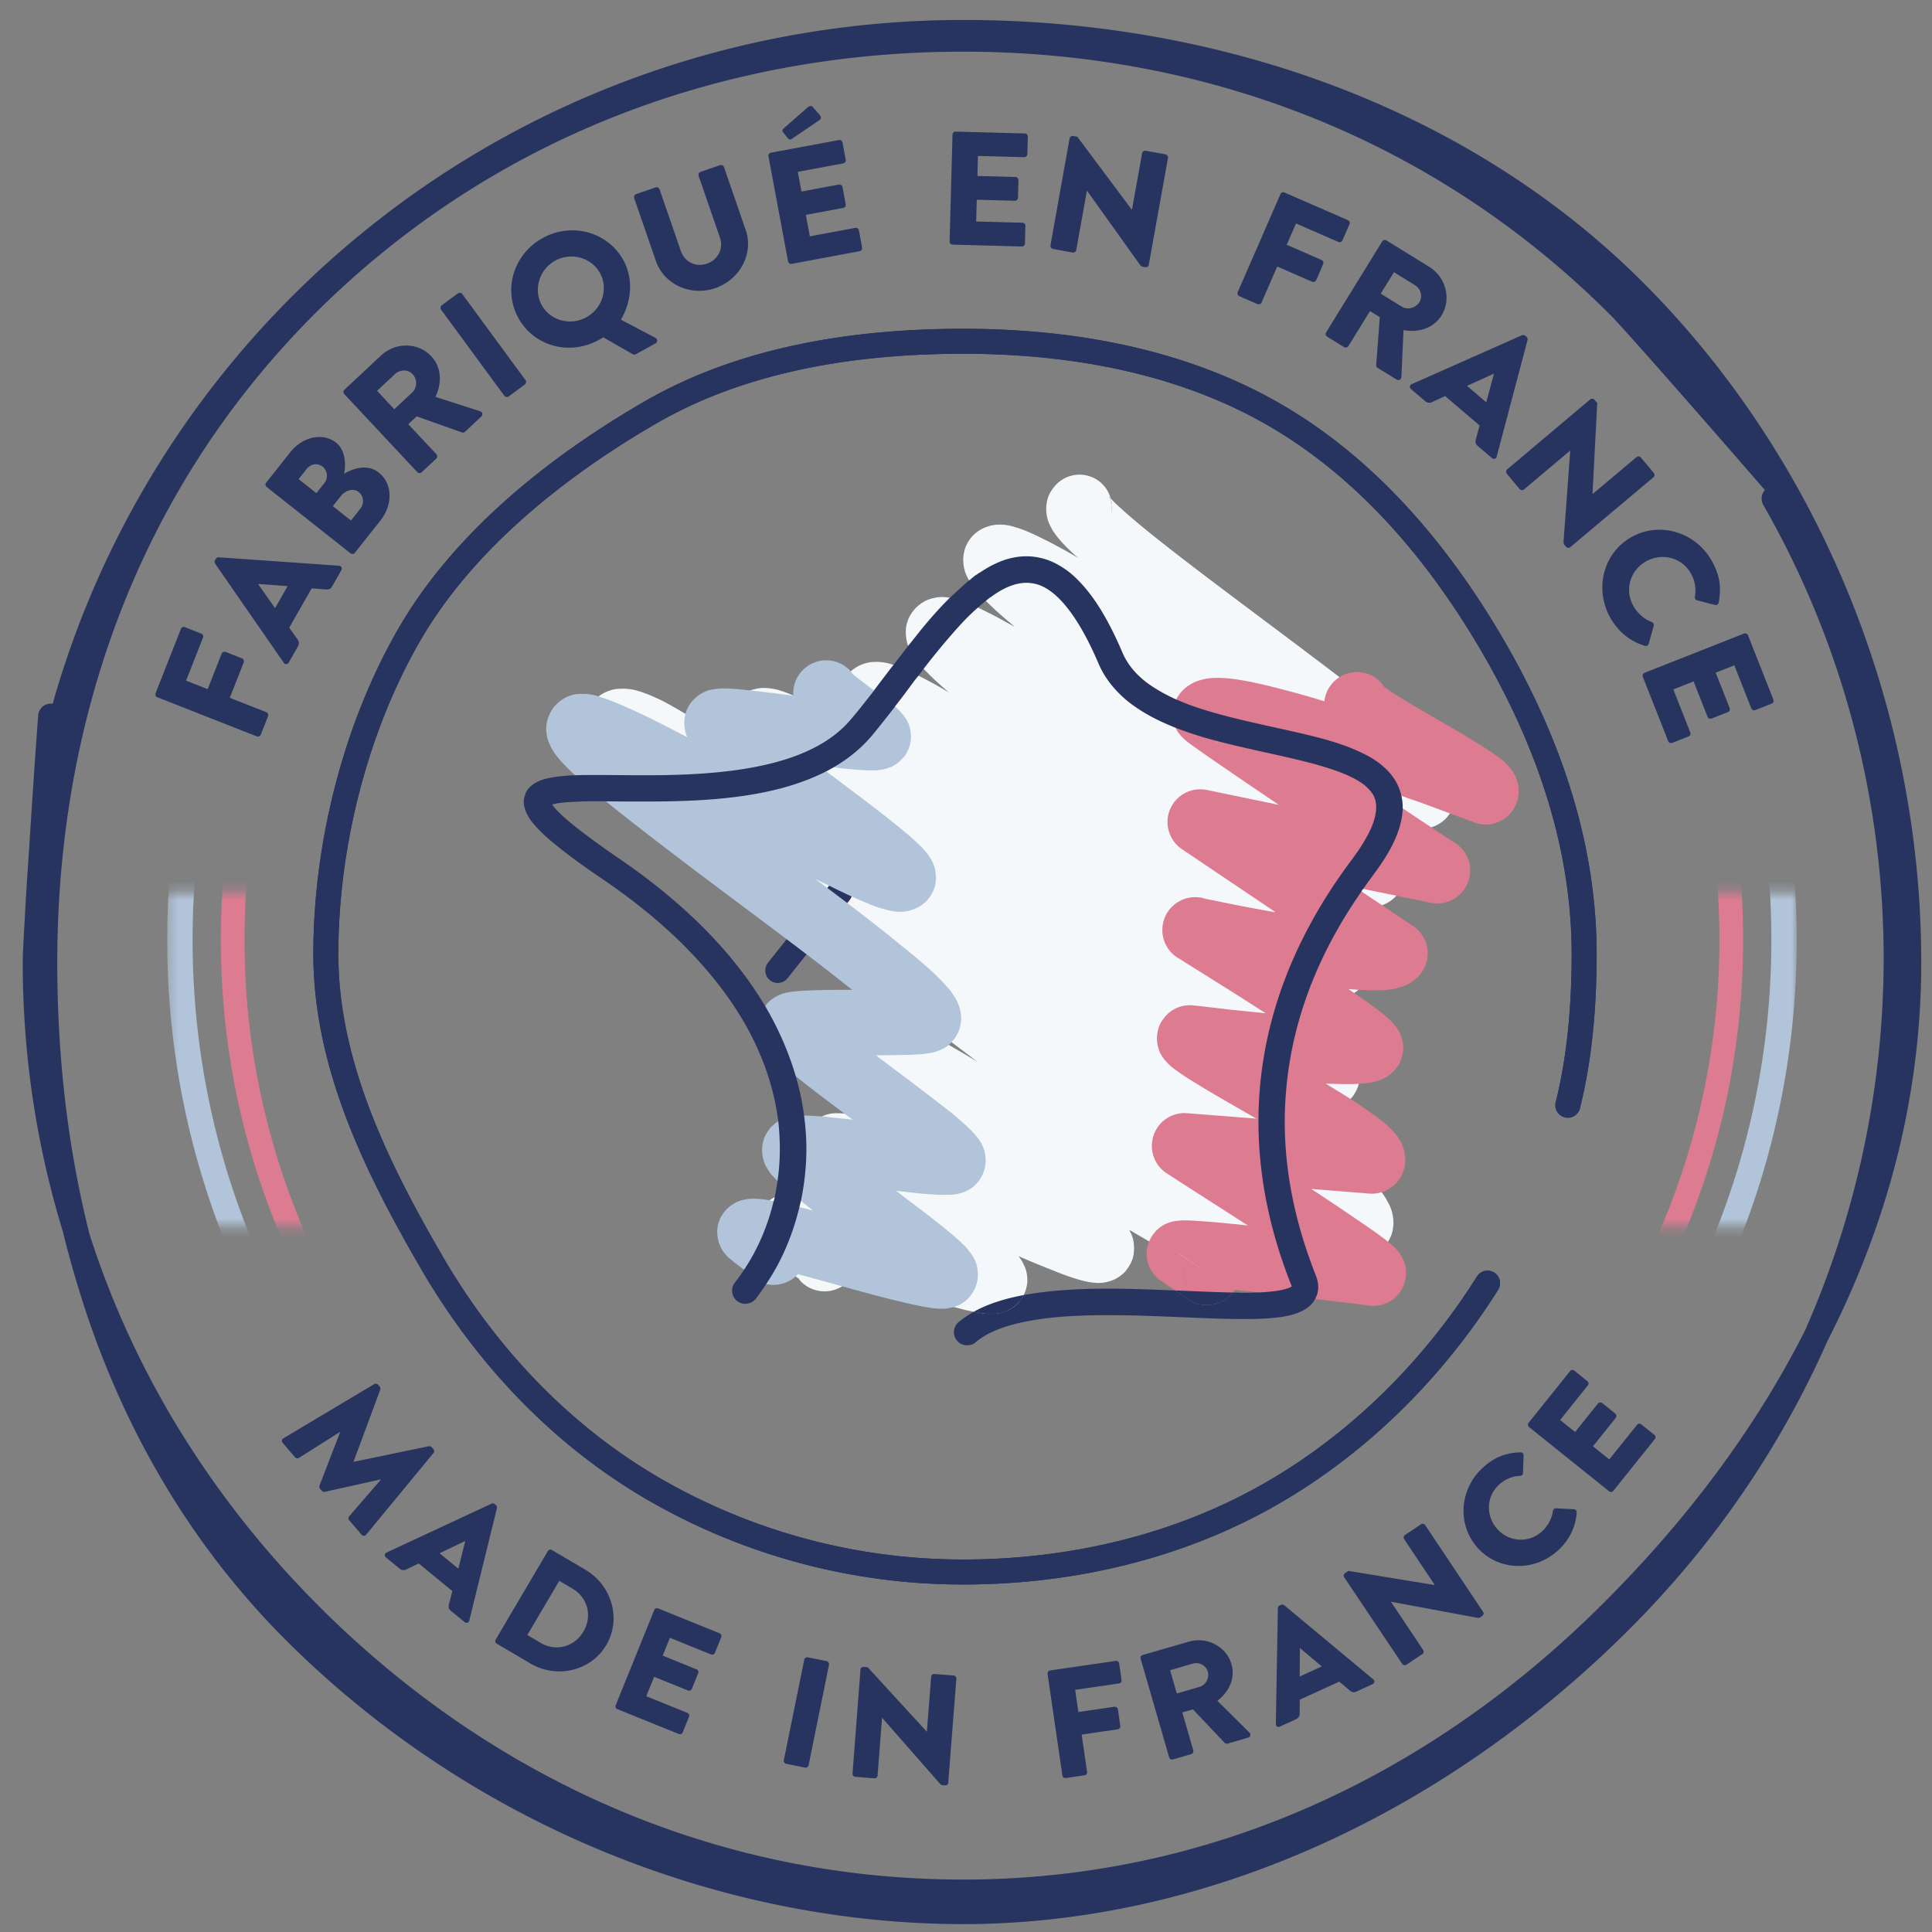 <svg width="200" height="200" xmlns="http://www.w3.org/2000/svg" xmlns:xlink="http://www.w3.org/1999/xlink"><rect width="100%" height="100%" fill="#808080" stroke="none"/><defs><path id="a" d="M1.307 1.707h168.69v34.578H1.307z"/></defs><g fill="none" fill-rule="evenodd"><path d="M152.896 132.139c-5.624 8.946-13.448 16.666-22.683 21.784-8.933 4.954-19.506 7.517-30.504 7.517a62.548 62.548 0 01-31.336-8.39c-9.458-5.469-17.128-13.623-22.626-23.127-5.411-9.336-10.731-19.952-10.72-31.152-.006-11.379 3.176-23.294 8.48-32.448C48.923 56.944 58.42 49.34 67.98 43.816c9.099-5.267 20.251-7.195 31.728-7.195 11.459 0 22.467 2.163 31.584 7.44 9.414 5.443 16.707 14.094 22.23 23.643 5.352 9.248 9.176 19.747 9.176 31.067 0 5.261-.451 10.52-1.651 15.33a1.294 1.294 0 002.512.624c1.267-5.09 1.725-10.546 1.725-15.954 0-11.912-4.018-22.851-9.522-32.363-5.675-9.808-13.23-18.832-23.174-24.587-9.642-5.576-21.104-7.786-32.88-7.786-11.757 0-23.357 1.954-33.021 7.541-9.795 5.675-19.64 13.472-25.421 23.45-5.552 9.606-8.824 21.889-8.83 33.745.011 12.034 5.624 23.021 11.07 32.448 5.698 9.85 13.672 18.344 23.57 24.072a65.135 65.135 0 0032.632 8.736c11.398 0 22.398-2.654 31.758-7.84 9.658-5.355 17.778-13.382 23.621-22.672a1.292 1.292 0 00-.408-1.782 1.292 1.292 0 00-1.784.406M16.285 72.179a.322.322 0 01-.176-.422l2.614-6.645a.316.316 0 01.413-.19l1.699.667a.32.32 0 01.176.422l-1.747 4.448 2.237.88 1.438-3.662a.338.338 0 01.416-.192l1.698.67c.155.061.24.261.174.421l-1.438 3.661 3.784 1.486a.337.337 0 01.174.424l-.744 1.893a.321.321 0 01-.414.19l-10.304-4.051M29.776 60.677l-3.048-.226-.008.016 1.757 2.488 1.299-2.278zm-.4 7.931l-7.107-10.261a.351.351 0 01-.018-.344l.088-.152a.35.35 0 01.306-.16l12.451.874c.243.019.363.246.235.47l-.95 1.666c-.152.27-.312.336-.664.318l-1.456-.115-2.32 4.077.859 1.203c.128.173.21.437.037.739l-.936 1.648c-.128.226-.386.237-.525.037zM37.307 52.653c.416-.528.349-1.306-.187-1.733-.528-.416-1.381-.144-1.797.381l-.867 1.096 1.877 1.486.974-1.23zm-3.72-2.656a1.213 1.213 0 00-.198-1.696c-.525-.416-1.234-.272-1.64.243l-.837 1.053 1.84 1.454.835-1.054zm-5.982.416a.32.32 0 01-.045-.453l2.493-3.152c1.264-1.597 3.363-2.072 4.739-.984 1.01.8 1.008 2.315.832 3.21.856-.49 2.368-1.077 3.573-.12 1.47 1.16 1.472 3.34.198 4.95l-2.654 3.357a.327.327 0 01-.453.059l-8.683-6.867zM42.683 40.619c.514-.483.522-1.36.042-1.875-.48-.512-1.309-.515-1.824-.032l-1.866 1.744 1.781 1.907 1.867-1.744zm-7.043.173a.32.32 0 01.024-.456l3.768-3.523c1.512-1.416 3.856-1.384 5.213.07 1.054 1.125 1.128 2.746.432 4.2l4.627 1.49c.237.075.33.35.117.552l-1.677 1.568a.316.316 0 01-.304.078l-4.704-1.67-.87.814 2.915 3.114c.112.12.102.339-.024.454l-1.501 1.402a.32.32 0 01-.456-.008l-7.56-8.085zM45.653 32.048c-.098-.133-.064-.344.078-.448l1.666-1.224a.33.33 0 01.454.059l6.554 8.922c.099.134.062.347-.077.451l-1.667 1.227a.338.338 0 01-.453-.064l-6.555-8.923M60.696 32.848c1.661-.917 2.296-2.984 1.416-4.581-.888-1.611-2.981-2.195-4.645-1.28-1.646.909-2.272 2.989-1.384 4.602.88 1.595 2.965 2.166 4.613 1.259zm-4.52-8.205c3.021-1.664 6.739-.638 8.355 2.293 1.048 1.904.866 4.256-.256 6.155l3.578 1.885c.235.139.243.44 0 .573l-2.037 1.126a.33.33 0 01-.325-.016l-3.043-1.739a5.931 5.931 0 01-.464.27c-3.021 1.666-6.707.658-8.32-2.267-1.613-2.934-.51-6.616 2.512-8.28zM65.648 20.501c-.053-.157.045-.352.205-.408l2.008-.69a.321.321 0 01.414.192l2.21 6.402c.379 1.104 1.536 1.699 2.694 1.296 1.173-.402 1.73-1.589 1.349-2.693l-2.21-6.403a.323.323 0 01.207-.405l2.006-.693a.34.34 0 01.416.192l2.25 6.528c.832 2.402-.568 5.114-3.144 6.005-2.562.885-5.32-.392-6.149-2.792l-2.256-6.53M81.53 14.277l-.485-.621c-.093-.117-.029-.25.043-.33l2.565-2.251c.088-.083.336-.16.448-.035l.76.864c.182.227.11.408-.01.512l-2.835 1.928c-.197.168-.37.083-.485-.067zm-1.98 1.902a.323.323 0 01.263-.371l7.024-1.312c.184-.032.35.09.379.253l.333 1.795a.32.32 0 01-.261.37l-4.701.875.381 2.038 3.867-.72c.17-.032.352.088.381.253l.333 1.79a.32.32 0 01-.261.373l-3.87.722.417 2.219 4.698-.875a.323.323 0 01.379.251l.333 1.792a.322.322 0 01-.264.373l-7.021 1.31a.32.32 0 01-.379-.254L79.55 16.18zM98.603 13.928a.32.32 0 01.336-.304l7.141.192c.19.003.323.157.32.325l-.05 1.822a.32.32 0 01-.337.306l-4.776-.125-.056 2.072 3.931.107c.173.002.323.16.32.325l-.05 1.824a.323.323 0 01-.334.31l-3.933-.107-.062 2.253 4.779.128c.19.005.323.163.317.328l-.048 1.824a.32.32 0 01-.336.307l-7.141-.19a.327.327 0 01-.32-.328l.299-11.069M110.725 14.323c.03-.166.206-.272.376-.24l.424.074 5.635 7.544.019.006 1.053-5.843a.324.324 0 01.379-.256l2.037.368c.168.032.296.203.264.37l-1.995 11.078c-.029.165-.205.27-.376.237l-.272-.05a.487.487 0 01-.205-.123l-5.53-7.739-.017-.005-1.106 6.139a.326.326 0 01-.379.256l-2.019-.366a.339.339 0 01-.269-.37l1.981-11.08M132.552 20.093a.322.322 0 01.427-.162l6.546 2.858a.32.32 0 01.176.422l-.73 1.672a.322.322 0 01-.427.16l-4.381-1.91-.96 2.203 3.605 1.573c.157.07.24.27.17.422l-.725 1.672a.333.333 0 01-.429.16l-3.605-1.574-1.624 3.728c-.067.152-.27.227-.427.16l-1.87-.816c-.17-.074-.237-.269-.17-.418l4.424-10.15M145.107 31.741c.602.371 1.45.147 1.821-.45.368-.598.152-1.4-.45-1.771l-2.174-1.341-1.368 2.221 2.17 1.341zm-2.019-6.749a.321.321 0 01.445-.096l4.39 2.707c1.762 1.088 2.352 3.354 1.306 5.048-.808 1.309-2.354 1.813-3.938 1.52l-.219 4.858c-.01.246-.256.411-.504.256l-1.952-1.202c-.117-.072-.163-.2-.155-.272l.374-4.982-1.014-.624-2.24 3.63a.33.33 0 01-.445.098l-1.747-1.077a.322.322 0 01-.114-.443l5.813-9.421zM153.856 41.645l.795-2.949-.014-.01-2.773 1.258 1.992 1.701zm-7.715-1.877l11.411-5.061a.365.365 0 01.344.05l.13.112a.352.352 0 01.105.331l-3.195 12.067c-.061.234-.307.312-.507.141l-1.453-1.243c-.237-.202-.277-.365-.19-.709l.385-1.41-3.571-3.043-1.341.616a.644.644 0 01-.734-.099l-1.445-1.232c-.195-.165-.16-.421.061-.52zM164.627 41.339c.128-.107.33-.078.442.056l.275.328-.488 9.405.01.013 4.545-3.821a.327.327 0 01.456.048l1.33 1.584c.112.133.099.347-.032.456l-8.616 7.24c-.128.11-.33.075-.44-.059l-.178-.21a.538.538 0 01-.08-.227l.698-9.485-.013-.014-4.773 4.014a.321.321 0 01-.454-.048l-1.322-1.574a.337.337 0 01.034-.456l8.606-7.25M177.157 57.979c.87 1.49 1.064 2.853.76 4.392a.304.304 0 01-.394.25l-1.848-.477a.312.312 0 01-.219-.373 3.586 3.586 0 00-.437-2.443c-.984-1.685-3.064-2.125-4.68-1.181-1.603.936-2.2 2.965-1.216 4.648.408.698 1.096 1.317 1.858 1.589.147.053.262.248.211.397l-.52 1.862c-.04.162-.235.258-.397.21-1.544-.456-2.742-1.474-3.515-2.8-1.741-2.978-.845-6.717 2.04-8.405 2.89-1.688 6.616-.648 8.357 2.33M180.539 65.587a.32.32 0 01.416.186l2.621 6.643a.32.32 0 01-.173.421l-1.699.67a.318.318 0 01-.413-.187l-1.755-4.445-1.928.76 1.445 3.658c.064.163-.021.363-.178.422l-1.694.669a.318.318 0 01-.416-.187l-1.442-3.658-2.102.829 1.755 4.445a.324.324 0 01-.176.422l-1.693.669a.324.324 0 01-.419-.19l-2.621-6.642a.322.322 0 01.176-.421l10.296-4.064M38.744 143.28c.12-.08.301-.04.39.061l.17.2c.053.062.104.219.061.318l-2.762 7.44.024.026 7.768-1.613a.371.371 0 01.304.11l.173.202c.088.099.099.285 0 .392l-6.973 8.459c-.136.16-.344.144-.475-.011l-1.272-1.483c-.099-.112-.096-.306-.01-.405l3.282-3.8-.021-.027-5.766 1.283a.388.388 0 01-.317-.096l-.195-.227a.364.364 0 01-.048-.328l2.128-5.517-.021-.024-4.243 2.683c-.109.072-.293.053-.402-.072l-1.272-1.483c-.128-.15-.118-.357.064-.47l9.413-5.618M47.448 162.39l.712-2.849-.013-.01-2.643 1.261 1.944 1.597zm-7.443-1.665l10.875-5.064a.331.331 0 01.33.043l.129.104c.088.075.125.21.104.315l-2.867 11.65c-.056.222-.29.299-.483.142l-1.418-1.168c-.23-.187-.272-.347-.195-.678l.347-1.362-3.478-2.859-1.277.616a.619.619 0 01-.707-.083l-1.405-1.154c-.195-.16-.163-.406.045-.502zM55.96 170.064c1.613.952 3.51.408 4.44-1.17.923-1.566.477-3.489-1.136-4.438l-1.368-.808-3.307 5.608 1.371.808zm.755-9.499a.301.301 0 01.41-.112l3.483 2.051c2.752 1.624 3.725 5.123 2.16 7.784-1.581 2.685-5.117 3.533-7.87 1.91l-3.482-2.051a.31.31 0 01-.104-.416l5.403-9.166zM67.728 166.667a.308.308 0 01.403-.166l6.357 2.574c.168.069.237.25.176.4l-.656 1.624a.31.31 0 01-.405.168l-4.254-1.723-.746 1.845 3.498 1.419c.155.061.238.25.176.4l-.656 1.621a.313.313 0 01-.408.168l-3.498-1.416-.814 2.011 4.251 1.723c.168.066.24.25.179.397l-.659 1.627a.309.309 0 01-.405.162l-6.358-2.57a.31.31 0 01-.173-.4l3.992-9.864M83.256 171.803a.32.32 0 01.37-.238l1.947.395a.32.32 0 01.248.363l-2.117 10.426c-.032.158-.208.267-.37.235l-1.947-.395c-.163-.034-.28-.205-.248-.36l2.117-10.426M89.077 172.821c.011-.157.171-.274.334-.261l.413.032 6.11 6.664.015.003.446-5.686a.308.308 0 01.336-.282l1.981.154c.165.014.304.168.29.331l-.842 10.787c-.01.154-.17.272-.336.258l-.264-.018a.5.5 0 01-.208-.099l-6.024-6.867-.019-.002-.464 5.978a.312.312 0 01-.338.278l-1.966-.155c-.165-.013-.301-.168-.288-.328l.824-10.787M108.443 173.272a.313.313 0 01.269-.347l6.784-.989a.314.314 0 01.357.259l.251 1.736a.305.305 0 01-.267.341l-4.538.661.333 2.294 3.736-.544a.317.317 0 01.355.253l.253 1.736a.325.325 0 01-.267.347l-3.738.544.562 3.866c.024.158-.101.323-.264.35l-1.936.28a.313.313 0 01-.354-.256l-1.536-10.531M124.179 174.624c.653-.187 1.037-.933.85-1.584-.186-.648-.896-1.01-1.546-.824l-2.355.683.696 2.408 2.355-.683zm-6.102-2.92a.306.306 0 01.216-.379l4.758-1.376c1.909-.552 3.901.494 4.432 2.331.41 1.421-.23 2.845-1.459 3.784l3.315 3.293c.17.168.13.448-.139.526l-2.115.61a.311.311 0 01-.298-.064l-3.296-3.48-1.099.318 1.139 3.938a.324.324 0 01-.219.382l-1.89.546a.313.313 0 01-.39-.208l-2.955-10.221zM136.83 172.507l-2.249-1.888-.016.008-.024 2.93 2.288-1.05zm-4.755 5.965l.208-11.992a.341.341 0 01.181-.28l.152-.07a.336.336 0 01.328.043l9.219 7.675c.176.15.141.397-.083.499l-1.67.765c-.271.125-.434.09-.695-.123l-1.072-.909-4.096 1.877-.006 1.419a.616.616 0 01-.381.597l-1.656.76c-.224.102-.432-.032-.43-.261zM139.144 163.267c-.093-.136-.04-.326.099-.419l.344-.23 8.922 1.465.014-.011-3.168-4.744a.306.306 0 01.093-.427l1.65-1.104a.32.32 0 01.433.078l6.008 8.997c.088.13.037.32-.102.413l-.221.147a.475.475 0 01-.221.053l-8.984-1.672-.014.008 3.328 4.987a.309.309 0 01-.093.427l-1.64 1.096a.325.325 0 01-.43-.078l-6.018-8.986M153.448 151.984c1.21-1.128 2.445-1.6 3.952-1.637a.294.294 0 01.32.317l-.059 1.832a.295.295 0 01-.301.283c-.81.032-1.603.37-2.195.925-1.37 1.277-1.344 3.32-.114 4.635 1.216 1.304 3.242 1.437 4.608.16.57-.531 1-1.307 1.096-2.078.021-.149.178-.296.33-.28l1.851.094c.163.005.293.165.285.328-.101 1.544-.8 2.88-1.88 3.885-2.421 2.259-6.117 2.208-8.306-.141-2.192-2.352-2.008-6.062.413-8.323M158.283 147.725a.308.308 0 01-.04-.437l4.288-5.35a.309.309 0 01.434-.053l1.368 1.096c.123.099.152.291.04.435l-2.869 3.581 1.552 1.246 2.363-2.95a.327.327 0 01.437-.05l1.365 1.096a.312.312 0 01.043.434l-2.36 2.947 1.69 1.36 2.87-3.581a.31.31 0 01.435-.054l1.365 1.096a.307.307 0 01.043.435l-4.288 5.35a.313.313 0 01-.438.055l-8.298-6.656" fill="#26345F"/><path d="M187.048 137.293c-.027.08-.08.16-.107.267-5.306 10.56-12.613 20.08-20.933 28.373-17.307 17.307-39.973 28.64-66.293 28.64-26.347 0-49.387-10.986-66.667-28.266-10.827-10.827-19.093-23.867-23.787-38.56-2.32-9.2-3.333-18.72-3.333-28.107 0-24.48 8.027-48.507 26.64-67.147C51.208 13.88 75.235 5.347 99.715 5.347c24.453 0 48.373 8.637 67.013 27.28.187.186.587.613 1.093 1.173 3.28 3.6 11.6 13.147 14.88 16.933-.373.4-.453 1.014-.16 1.547 8.32 14.533 12.454 30.747 12.454 46.933a95.406 95.406 0 01-7.947 38.08zM170.088 29.24C152.301 11.453 126.701 2.067 99.715 2.067c-44.854 0-82.64 29.68-94.267 70.8-.027-.027-.08-.027-.107-.027a1.303 1.303 0 00-1.386 1.2c-.16 2.053-.56 7.787-.907 13.307-.187 2.773-.373 5.493-.48 7.706-.133 2.187-.213 3.84-.213 4.587 0 9.84 1.493 19.227 4.213 28.053v.054a111.34 111.34 0 002.693 9.12c4.16 12 10.72 23.306 20.32 32.906 19.147 19.12 45.014 29.387 70.134 29.414 25.146-.027 49.893-11.467 68.986-30.56 8.88-8.88 15.707-19.014 20.48-29.814 6.054-11.84 9.707-24.986 9.707-39.173 0-27.067-11.04-52.64-28.8-70.4z" fill="#26345F"/><path d="M152.896 132.139c-5.624 8.946-13.448 16.666-22.683 21.784-8.933 4.954-19.506 7.517-30.504 7.517a62.548 62.548 0 01-31.336-8.39c-9.458-5.469-17.128-13.623-22.626-23.127-5.411-9.336-10.731-19.952-10.72-31.152-.006-11.379 3.176-23.294 8.48-32.448C48.923 56.944 58.42 49.34 67.98 43.816c9.099-5.267 20.251-7.195 31.728-7.195 11.459 0 22.467 2.163 31.584 7.44 9.414 5.443 16.707 14.094 22.23 23.643 5.352 9.248 9.176 19.747 9.176 31.067 0 5.261-.451 10.52-1.651 15.33a1.294 1.294 0 002.512.624c1.267-5.09 1.725-10.546 1.725-15.954 0-11.912-4.018-22.851-9.522-32.363-5.675-9.808-13.23-18.832-23.174-24.587-9.642-5.576-21.104-7.786-32.88-7.786-11.757 0-23.357 1.954-33.021 7.541-9.795 5.675-19.64 13.472-25.421 23.45-5.552 9.606-8.824 21.889-8.83 33.745.011 12.034 5.624 23.021 11.07 32.448 5.698 9.85 13.672 18.344 23.57 24.072a65.135 65.135 0 0032.632 8.736c11.398 0 22.398-2.654 31.758-7.84 9.658-5.355 17.778-13.382 23.621-22.672a1.292 1.292 0 00-.408-1.782 1.292 1.292 0 00-1.784.406" fill="#26345F"/><path fill="#F5F8FA" d="M78.995 75l.026.027h-.026V75"/><path d="M147.235 79.267l-.16.8.133-.987h.053l-.026.187zm-11.36 21.413l-.48.32v-.027l-.027-.026.507-.267zm14.32-20.4a5.144 5.144 0 00-.614-.933c-.4-.507-.826-.96-1.333-1.44-.96-.934-2.16-1.947-3.6-3.12-2.48-2.027-5.653-4.454-9.013-6.987-5.014-3.787-10.507-7.84-14.667-11.093-2.08-1.627-3.84-3.067-4.987-4.134a11.67 11.67 0 01-.986-.96c.16.507.16 1.038.053 1.547.027-.16.027-.32.027-.48 0-.667-.16-.96-.24-1.147a.434.434 0 00-.08-.16l.053.054c.053.053.08.106.16.16a3.302 3.302 0 00-1.013-1.627 3.36 3.36 0 00-4.774.373c-.293.347-.56.774-.693 1.174a3.957 3.957 0 00-.187 1.173c.027.987.294 1.52.507 1.92.187.373.4.667.613.933.4.507.827.96 1.334 1.44.266.267.56.534.88.8-1.04-.613-2-1.146-2.88-1.6-.934-.48-1.787-.906-2.587-1.226-.4-.16-.773-.296-1.173-.4a4.648 4.648 0 00-1.52-.24c-.32 0-.747.026-1.254.213a3.581 3.581 0 00-2.32 2.267 3.99 3.99 0 00-.186 1.197c.026.99.293 1.523.506 1.923.214.4.4.693.64.986.427.534.88 1.014 1.44 1.547.747.747 1.68 1.544 2.747 2.453-.8-.426-1.52-.853-2.213-1.2a43.84 43.84 0 00-2.587-1.253c-.4-.16-.8-.293-1.2-.4-.427-.107-.853-.213-1.493-.24-.347 0-.774.053-1.28.213-.507.16-1.12.507-1.627 1.094-.027 0-.027 0-.053.026l.026.027a3.15 3.15 0 00-.666 1.147c-.16.426-.187.826-.187 1.173.027 1.013.293 1.547.507 1.973.213.4.426.694.666.987.427.56.934 1.067 1.494 1.627a41.72 41.72 0 001.813 1.626c-.667-.4-1.307-.773-1.92-1.093a38.419 38.419 0 00-2.8-1.387c-.427-.16-.827-.32-1.253-.453a5.19 5.19 0 00-1.6-.24c-.347 0-.774.027-1.307.213-.48.16-1.093.507-1.6 1.067h-.027c-.026.027-.026.027-.026.053-.294.347-.507.774-.667 1.174a4.123 4.123 0 00-.187 1.2c.027 1.013.32 1.573.534 2 .213.424.453.746.72 1.066.026.054.08.08.133.134-.88-.507-1.68-1.014-2.453-1.467-1.28-.747-2.374-1.36-3.387-1.84-.507-.213-.987-.427-1.493-.587a6.163 6.163 0 00-1.814-.32c-.373 0-.8.054-1.36.24-.533.187-1.173.56-1.626 1.12-.294.374-.56.8-.694 1.227-.16.427-.186.85-.186 1.227 0 .88.24 1.466.453 1.92A79.168 79.168 0 0072.728 75c-1.627-1.04-3.067-1.893-4.32-2.533-.64-.294-1.227-.56-1.84-.774-.613-.213-1.227-.4-2.133-.4-.4 0-.88.024-1.44.24a3.833 3.833 0 00-1.627 1.118c-.32.376-.56.802-.72 1.256a4.16 4.16 0 00-.187 1.226c.027 1.067.32 1.654.56 2.16.534.96 1.12 1.654 1.894 2.48 1.413 1.494 3.36 3.227 5.813 5.28 4.293 3.547 10 7.947 16.213 12.64 5.28 4 10.934 8.187 16.267 12.24-.827-.506-1.653-.986-2.427-1.44-2.426-1.413-4.586-2.64-6.4-3.546-.88-.454-1.68-.827-2.426-1.12-.4-.134-.747-.267-1.147-.374-.4-.106-.8-.213-1.44-.213-.32 0-.72.027-1.253.187-.48.16-1.094.506-1.6 1.066 0 .027-.027.054-.054.08a3.64 3.64 0 00-.64 1.12 3.2 3.2 0 00-.186 1.147c0 .987.266 1.467.453 1.84.187.347.373.613.56.827.347.426.693.8 1.093 1.2.747.72 1.68 1.493 2.774 2.4 1.68 1.386 3.786 2.984 6.026 4.693-1.066-.453-2.08-.853-2.986-1.227-.907-.346-1.707-.666-2.454-.88a8.301 8.301 0 00-1.093-.293c-.373-.083-.72-.16-1.28-.16-.293 0-.64 0-1.12.133-.24.08-.533.187-.827.374-.293.133-.56.373-.826.666h-.027c-.027.027-.053.054-.053.08l-.027.027a3.499 3.499 0 00-.64 1.147c-.16.424-.187.8-.187 1.12.027.933.267 1.386.427 1.733.187.32.347.507.48.693.267.347.507.587.8.854.507.506 1.093.986 1.76 1.546.56.454 1.173.934 1.84 1.467-1.28-.4-2.48-.72-3.493-.99-.534-.13-1.04-.237-1.494-.317-.48-.08-.88-.16-1.466-.16-.267 0-.56 0-1.014.107a3.913 3.913 0 00-.826.293c-.24.134-.534.347-.827.614a.756.756 0 00-.24.266c-.267.294-.48.614-.587.96-.186.454-.24.88-.24 1.254.027.906.267 1.306.4 1.6.16.293.267.426.374.56.186.24.293.346.4.48.213.186.4.344.586.48.32.266.694.56 1.067.826.56.427 1.147.854 1.52 1.174.08.053.16.106.213.133v.027c.134.213.32.4.534.56 1.466 1.144 3.6.933 4.773-.534.08-.106.133-.186.187-.293 2.533.773 5.36 1.68 7.813 2.4 1.333.4 2.587.747 3.627 1.013.533.134 1.04.24 1.493.32.48.107.88.16 1.467.16.266 0 .56 0 1.013-.106.213-.054.48-.134.827-.294.32-.16.72-.426 1.093-.853v-.027c.293-.346.507-.749.64-1.146.133-.4.187-.8.187-1.094-.027-.96-.294-1.413-.454-1.733-.16-.32-.32-.533-.453-.72a87.693 87.693 0 003.413 1.413c.907.374 1.707.667 2.454.907.373.107.72.213 1.093.29.373.083.72.137 1.28.163.293 0 .64-.026 1.12-.162.24-.078.507-.158.827-.344.293-.187.64-.427.933-.774v-.026c.293-.347.533-.774.667-1.174.133-.4.16-.8.16-1.12 0-.96-.267-1.44-.454-1.813-.026-.027-.026-.053-.026-.083 2.346 1.39 4.426 2.563 6.16 3.443.906.453 1.706.827 2.453 1.12.373.133.747.267 1.147.373.4.107.8.187 1.413.214.347 0 .747-.027 1.253-.214a3.741 3.741 0 001.654-1.093l.026-.027c.294-.346.534-.8.694-1.226.133-.454.186-.854.186-1.227-.026-1.04-.32-1.653-.586-2.16-.08-.16-.16-.293-.267-.43.32.217.613.403.907.59 1.653 1.04 3.066 1.893 4.346 2.533.64.32 1.227.587 1.84.8.614.187 1.227.374 2.107.4.427 0 .907-.053 1.467-.24a4.076 4.076 0 001.653-1.146 4.87 4.87 0 00.693-1.254c.134-.426.187-.853.187-1.2-.027-1.066-.32-1.653-.587-2.16-.506-.933-1.093-1.6-1.813-2.373-1.36-1.467-3.253-3.147-5.627-5.12-1.573-1.307-3.386-2.747-5.333-4.293a34.903 34.903 0 002.72 1.464c.507.216.987.429 1.493.589.507.16 1.04.293 1.814.32.373 0 .826-.053 1.36-.24.533-.16 1.146-.533 1.626-1.12h.027c.293-.373.533-.8.667-1.2.133-.427.186-.827.186-1.173-.026-1.014-.32-1.574-.533-2.027a5.328 5.328 0 00-.72-1.067c-.453-.613-1.013-1.173-1.653-1.813-1.227-1.173-2.8-2.507-4.694-4.053-.746-.614-1.52-1.227-2.346-1.894a32.3 32.3 0 001.573.88c1.013.56 1.947 1.04 2.8 1.387.427.187.827.347 1.253.453.454.134.907.24 1.6.267.347 0 .774-.027 1.28-.213a3.667 3.667 0 001.654-1.096l.026-.024c.294-.374.507-.8.64-1.2a3.2 3.2 0 00.187-1.147c-.027-1.013-.293-1.547-.507-1.973a5.78 5.78 0 00-.666-.987c-.427-.56-.934-1.067-1.494-1.627-1.093-1.066-2.48-2.24-4.133-3.6-.267-.216-.533-.426-.827-.666.747.426 1.467.826 2.134 1.173.96.507 1.84.933 2.64 1.253.4.16.773.32 1.2.427.426.107.853.213 1.52.24.32 0 .746-.053 1.253-.213a3.704 3.704 0 001.653-1.096l.027-.024c.293-.347.533-.8.667-1.2.133-.427.16-.827.16-1.147 0-.987-.294-1.52-.48-1.947a4.65 4.65 0 00-.667-.96 15.257 15.257 0 00-1.44-1.546c-.933-.934-2.133-1.947-3.52-3.094.8.454 1.573.854 2.267 1.227.96.507 1.813.907 2.586 1.227.4.16.8.32 1.2.426.427.107.854.214 1.494.24.346-.026.746-.053 1.28-.213a3.718 3.718 0 001.653-1.093v-.027c.32-.347.533-.8.667-1.203.133-.424.186-.797.186-1.117-.026-1.013-.293-1.52-.506-1.92z" fill="#F5F8FA"/><path d="M115.048 53.16c.027-.16.027-.32.027-.48 0-.667-.16-.96-.24-1.147a.434.434 0 00-.08-.16l.053.054c.053.053.08.106.16.16 0 0 .027 0 .027.026.16.507.16 1.038.053 1.547M135.395 101v-.027l-.027-.026.507-.267-.48.32M147.261 79.08l-.026.187-.16.8.133-.987h.053" fill="#F5F8FA"/><g transform="translate(16 90.667)"><mask id="b" fill="#fff"><use xlink:href="#a"/></mask><path d="M168.685 6.635h-1.312c-.002 22.57-9.146 42.992-23.936 57.786-14.794 14.79-35.213 23.931-57.784 23.934-22.57-.003-42.992-9.144-57.784-23.934C13.077 49.627 3.936 29.205 3.936 6.635c0-22.571 9.141-42.99 23.933-57.784C42.661-65.94 63.083-75.08 85.653-75.08c22.571 0 42.99 9.141 57.784 23.93 14.79 14.795 23.934 35.214 23.936 57.785h2.624c0-46.582-37.762-84.344-84.344-84.344-46.581 0-84.346 37.762-84.346 84.344 0 46.584 37.765 84.346 84.346 84.346 46.582 0 84.344-37.762 84.344-84.346h-1.312" fill="#B1C4D9" mask="url(#b)"/><path d="M163.221 6.635h-1.226c0 21.085-8.542 40.162-22.363 53.981-13.816 13.816-32.893 22.363-53.979 22.363-21.085 0-40.162-8.547-53.981-22.363C17.853 46.797 9.315 27.72 9.312 6.635c.003-21.086 8.541-40.16 22.36-53.982 13.819-13.816 32.896-22.36 53.981-22.36 21.086 0 40.163 8.544 53.979 22.36 13.821 13.822 22.363 32.896 22.363 53.982h2.453c0-43.518-35.277-78.792-78.795-78.795-43.517.003-78.792 35.277-78.792 78.795 0 43.517 35.275 78.794 78.792 78.794 43.518 0 78.795-35.277 78.795-78.794h-1.227" fill="#DD7B91" mask="url(#b)"/></g><path d="M81.512 101.288l6.443-8.112a1.294 1.294 0 10-2.027-1.61l-6.443 8.114a1.294 1.294 0 002.027 1.608" fill="#26345F"/><path d="M78.859 93.384l8.112 6.443a1.294 1.294 0 101.61-2.027l-8.112-6.443a1.294 1.294 0 10-1.61 2.027" fill="#26345F"/><path d="M102.035 120.12c0 .32-.054.72-.187 1.12-.107.373-.347.8-.613 1.12l-.027.027c-.32.4-.64.613-.907.773-.266.133-.48.24-.64.293-.373.107-.586.16-.8.187-.4.053-.693.053-1.013.053-.747 0-1.547-.053-2.48-.133-.8-.08-1.68-.187-2.613-.293.373.293.773.586 1.146.88a122.859 122.859 0 014 3.093c.64.533 1.2.987 1.68 1.467.267.24.507.48.747.826.16.16.293.374.48.694.16.32.4.773.427 1.706 0 .347-.054.718-.187 1.12-.107.374-.347.774-.613 1.12l-.027.054c-.4.453-.827.72-1.147.88-.346.16-.613.24-.826.266-.454.107-.72.107-.987.107-.533 0-.907-.053-1.36-.133-.453-.054-.907-.16-1.413-.267a87.333 87.333 0 01-3.44-.827c-2.56-.666-5.467-1.493-8-2.186l-.64-.16c-1.2 1.306-3.254 1.493-4.64.346a.923.923 0 01-.267-.293c-.053-.027-.08-.027-.053-.053l-.134-.08c-.213-.187-.586-.48-.96-.747-.24-.187-.48-.347-.72-.56-.133-.107-.266-.213-.453-.373-.08-.107-.213-.214-.373-.427a2.631 2.631 0 01-.347-.533c-.133-.294-.373-.72-.4-1.627 0-.213 0-.64.213-1.2.107-.32.32-.667.587-.987.027-.026.027-.026.053-.056a.646.646 0 01.187-.184c.053-.08.133-.133.187-.186.053-.027.08-.08.133-.107.213-.16.427-.267.587-.373.346-.16.613-.24.826-.267.454-.11.72-.11.987-.11.533 0 .907.057 1.36.11.453.08.907.187 1.413.293.987.214 2.16.507 3.387.824-.693-.557-1.36-1.064-1.947-1.544-.64-.533-1.2-1.013-1.68-1.466-.266-.267-.506-.507-.773-.827-.133-.187-.267-.4-.453-.693-.16-.347-.4-.803-.427-1.734 0-.32.053-.72.187-1.146.133-.374.373-.8.64-1.094 0-.026.026-.053.053-.08.32-.346.613-.533.827-.693.266-.16.48-.24.666-.293.347-.134.587-.16.8-.214.4-.053.694-.053 1.014-.053.72 0 1.52.053 2.48.133.826.107 1.76.187 2.72.294-.667-.48-1.334-.987-1.974-1.467-1.6-1.2-3.093-2.35-4.293-3.333-.693-.56-1.307-1.067-1.813-1.547a13.807 13.807 0 01-.8-.88 3.41 3.41 0 01-.454-.696c-.16-.344-.426-.797-.453-1.73 0-.32.053-.694.187-1.12.106-.374.346-.774.666-1.12l-.026-.03c.026-.024.08-.077.106-.104.32-.347.614-.533.827-.667.267-.16.453-.213.613-.293.32-.107.507-.16.72-.187.374-.082.694-.106 1.04-.133a51.72 51.72 0 012.374-.107c.986-.026 2.106-.026 3.226-.026-.48-.376-.986-.774-1.52-1.2-4.213-3.307-9.786-7.414-14.88-11.254-3.413-2.586-6.613-5.04-9.146-7.093-1.467-1.173-2.694-2.213-3.654-3.147-.506-.506-.96-.96-1.36-1.466-.213-.267-.4-.56-.613-.934-.187-.426-.48-.933-.507-1.92 0-.346.054-.746.214-1.173.133-.4.346-.8.64-1.147l.053-.053c.24-.293.56-.533.827-.72a3.78 3.78 0 01.826-.376c.507-.157.88-.157 1.174-.157.533 0 .88.053 1.226.133.347.08.64.187.96.293.64.214 1.307.48 2.027.8 1.493.64 3.253 1.494 5.2 2.507.48.24.96.507 1.467.747-.16-.323-.294-.747-.32-1.467 0-.32.053-.72.186-1.147a3.4 3.4 0 01.614-1.093l.08-.08c.293-.32.56-.536.8-.667.24-.16.453-.24.64-.32.346-.133.586-.16.8-.186.4-.08.693-.08.986-.08.88 0 1.84.106 3.04.24 1.174.133 2.507.293 3.867.477.107.03.187.03.293.03-.026-.08-.026-.16-.026-.24 0-.427.08-.854.24-1.28a3.74 3.74 0 01.746-1.12 3.407 3.407 0 014.8-.057c.134.136.267.296.347.456.053 0 .053.027.053.027.107.107.267.213.4.32.56.453 1.387 1.067 2.16 1.627.534.4 1.014.773 1.467 1.146.24.187.48.374.72.614.133.133.267.266.48.533.08.133.213.293.373.56.134.293.374.717.4 1.627 0 .266-.026.586-.133.96-.107.4-.32.826-.613 1.2l-.08.053a2.99 2.99 0 01-.854.747c-.24.16-.453.24-.64.293a3.272 3.272 0 01-.8.213c-.4.054-.666.054-.986.054-.88 0-1.84-.08-3.04-.214-.774-.08-1.6-.186-2.48-.32a385.29 385.29 0 013.44 2.587c1.84 1.36 3.546 2.693 4.933 3.813.8.64 1.467 1.227 2.027 1.76.32.294.586.587.88.96.16.187.32.4.48.72.186.347.426.827.453 1.76 0 .32-.027.694-.16 1.094-.133.4-.347.826-.64 1.146l-.027.054c-.56.64-1.226.96-1.706 1.093-.48.16-.88.187-1.174.187-.533 0-.88-.08-1.226-.16-.32-.08-.64-.16-.96-.267-.64-.213-1.28-.48-2.027-.8-1.307-.56-2.853-1.333-4.587-2.187 3.36 2.507 6.48 4.907 8.987 6.96 1.467 1.174 2.693 2.214 3.653 3.147.507.507.934.96 1.36 1.467.187.266.4.56.614.933.186.427.48.933.506 1.92 0 .32-.053.72-.186 1.147-.134.4-.374.826-.667 1.173-.373.453-.693.667-.96.8-.24.13-.427.213-.587.267-.32.133-.533.16-.72.213-.373.053-.693.107-1.04.133-.693.054-1.493.08-2.373.08-.72.027-1.493.027-2.293.027 1.173.907 2.4 1.813 3.573 2.693 1.573 1.2 3.067 2.347 4.293 3.307.694.587 1.28 1.093 1.787 1.573.267.267.533.534.8.88.133.16.293.374.48.694.16.346.4.8.427 1.733" fill="#B1C4D9"/><path d="M57.448 73.08l-.053.053c0-.026 0-.026.026-.053h.027" fill="#B1C4D9"/><path d="M143.784 72.635a3.883 3.883 0 00-.147-.683c.075.227.123.445.147.683zm-21.643 57.218v-.026l2.774 1.866-2.774-1.84zm.507 3.254h-.08l-.133-2.107.453 2.08c-.107 0-.187.027-.24.027zm3.307-56.16l-.107-.774.16.774h-.053zm31.093 3.866c-.187-.56-.373-.853-.56-1.093a6.196 6.196 0 00-.853-.933c-.48-.4-.987-.747-1.547-1.12-1.013-.667-2.213-1.387-3.52-2.16-1.92-1.12-4.027-2.32-5.573-3.28-.747-.454-1.36-.854-1.707-1.12a3.068 3.068 0 00-.853-.907 3.378 3.378 0 00-4.72.8 3.195 3.195 0 00-.614 1.6 76.995 76.995 0 00-3.413-.987c-1.493-.4-2.88-.746-4.133-1.013-1.28-.24-2.4-.427-3.52-.427-.507 0-1.04.027-1.707.214-.32.08-.693.213-1.12.48-.4.24-.88.613-1.227 1.173a3.38 3.38 0 00-.586 1.893c0 .587.133.987.24 1.254.213.506.373.693.506.853.214.267.32.347.4.427.16.16.267.24.4.346.214.16.454.347.774.56 1.146.827 3.146 2.187 5.52 3.814.986.666 2.053 1.386 3.146 2.13l-7.466-1.544a3.394 3.394 0 00-3.787 2c-.64 1.494-.107 3.227 1.227 4.134l9.706 6.533c-1.146-.187-2.24-.4-3.226-.587-1.28-.24-2.4-.48-3.174-.64-.4-.08-.72-.133-.933-.186-.187-.054-.293-.08-.293-.08A3.406 3.406 0 00120.568 95c-.613 1.547-.027 3.307 1.36 4.16 0 0 .293.157.773.48 1.494.933 4.934 3.067 8.32 5.253-1.306-.133-2.56-.266-3.653-.373-1.093-.133-2.053-.24-2.72-.32-.667-.08-1.067-.11-1.067-.11a3.32 3.32 0 00-3.093 1.31c-.24.293-.453.667-.56 1.04-.107.373-.16.747-.16 1.04 0 .693.187 1.17.32 1.493.32.614.56.827.747 1.04.346.374.613.56.906.774.56.4 1.174.826 1.947 1.28 1.307.826 2.987 1.786 4.8 2.826.507.294 1.04.614 1.573.907l-7.146-.56a3.367 3.367 0 00-3.494 2.293 3.383 3.383 0 001.387 3.947s.293.187.827.533c1.386.907 4.373 2.8 7.546 4.854-.613-.08-1.226-.134-1.786-.187a72.046 72.046 0 00-2.72-.24c-.8-.053-1.44-.107-2.027-.107-.24 0-.453 0-.8.054-.16 0-.347.026-.693.133-.187.053-.4.13-.694.293-.32.187-.746.454-1.173 1.094-1.067 1.546-.64 3.653.907 4.693l2.853 1.92a3.387 3.387 0 004.72-.907c.027-.026.027-.053.053-.08 2.214.214 4.774.507 7.067.774 1.867.24 3.573.453 4.827.586 1.253.16 2.026.267 2.026.267 1.307.157 2.587-.427 3.28-1.547.4-.613.534-1.333.534-1.84 0-.48-.08-.826-.187-1.093-.16-.507-.347-.747-.48-.933-.24-.347-.4-.48-.533-.64-.267-.24-.507-.427-.8-.667-.507-.4-1.174-.88-1.947-1.413a302.907 302.907 0 00-5.867-3.947l6.027.48c1.227.08 2.4-.48 3.093-1.493.427-.614.614-1.416.614-2.027 0-.747-.214-1.28-.374-1.653-.373-.747-.72-1.094-1.04-1.44-.613-.64-1.28-1.147-2.08-1.707-1.306-.96-2.96-1.973-4.746-3.067.826.027 1.6.054 2.293.054.72 0 1.36-.027 2.027-.107a7.789 7.789 0 001.12-.24c.24-.08.48-.187.826-.373.32-.214.747-.507 1.147-1.094l.053-.026c.4-.64.56-1.387.56-1.92 0-.614-.16-1.04-.266-1.334-.24-.56-.454-.8-.614-1.013-.346-.4-.586-.613-.88-.88a29.632 29.632 0 00-1.866-1.44c-.614-.427-1.307-.907-2.054-1.413.987.08 1.894.133 2.72.133.694 0 1.334-.027 2.054-.16a5.9 5.9 0 001.226-.4 3.948 3.948 0 001.627-1.36 3.455 3.455 0 00.533-2.56 3.464 3.464 0 00-1.44-2.16l-6-4.027 7.814 1.6c1.6.32 3.2-.533 3.813-2.026a3.365 3.365 0 00-1.253-4.134l-1.04-.666c-1.574-1.04-4.8-3.2-8.374-5.574 2.027.694 3.947 1.387 5.654 1.974 1.68.613 3.093 1.146 4.106 1.52.507.186.907.32 1.174.426l.4.16a3.397 3.397 0 004.026-1.28c.427-.613.614-1.386.587-1.946 0-.454-.053-.8-.16-1.094z" fill="#DD7B91"/><path d="M122.888 133.08c-.107 0-.187.027-.24.027h-.08l-.133-2.107.453 2.08M124.915 131.693l-2.774-1.84v-.026l2.774 1.866M126.008 76.947h-.053l-.107-.774.16.774" fill="#DD7B91"/><path d="M92.328 72.893c.107.08.213.16.32.267v-.027l-.32-.24M95.075 69.96c-.107.16-.24.293-.374.453l.347-.453h.027" fill="#26345F"/><path d="M145.208 83.56v.107c-.027 1.013-.293 2.053-.773 3.173-.507 1.173-1.28 2.4-2.294 3.76-.346.48-.693.933-1.013 1.413a.92.92 0 00-.187.267c-5.92 8.507-7.92 16.587-7.946 23.81 0 5.977 1.413 11.363 3.2 15.894.16.403.266.83.266 1.256 0 .373-.08.773-.266 1.12 0 .053-.027.08-.054.107-.16.32-.373.56-.613.773-.56.453-1.173.693-1.84.88-1.36.347-3.013.427-4.96.427-3.947 0-9.067-.4-13.947-.4h-.053c-2.907 0-5.733.133-8.133.586-2.427.427-4.374 1.174-5.6 2.214-.24.213-.56.32-.88.32-.374 0-.774-.16-1.04-.48-.48-.56-.427-1.44.16-1.92.48-.4 1.013-.747 1.546-1.067.134.027.24.053.347.053.48.107.88.16 1.467.16.266 0 .56 0 1.013-.106.213-.054.48-.134.827-.294.32-.16.72-.426 1.093-.853v-.027c.187-.213.32-.426.453-.666.027 0 .08-.027.134-.027 2.666-.48 5.626-.64 8.64-.64 2.32 0 4.666.107 6.906.187l1.387.96c.587.373 1.253.56 1.893.56a3.43 3.43 0 002.694-1.307c.373 0 .72.027 1.066.027h.08c.507 0 1.014-.027 1.467-.027.507-.027.96-.053 1.387-.107.8-.08 1.413-.213 1.786-.376.134-.05.24-.104.294-.13 0-.054-.027-.107-.054-.187-1.893-4.773-3.386-10.507-3.386-16.91 0-8.237 2.506-17.57 9.68-27.117.933-1.253 1.573-2.322 1.973-3.226.4-.907.533-1.627.533-2.187 0-.507-.106-.88-.293-1.253-.213-.347-.507-.694-.96-1.067-.88-.693-2.32-1.307-4.08-1.84-3.547-1.093-8.32-1.84-12.693-3.12-.934-.296-1.84-.587-2.72-.933-1.894-.747-3.627-1.654-5.094-2.854-1.226-1.04-2.266-2.293-2.906-3.813-1.04-2.427-2.08-4.267-3.067-5.547-.987-1.306-1.92-2.053-2.773-2.453a3.97 3.97 0 00-1.627-.347c-1.04 0-2.213.427-3.52 1.36 0 0-.027.027-.107.08-.186.107-.346.24-.533.4 0 .027-.027.027-.053.027-.24.213-.534.45-.8.693-.854.747-1.707 1.627-2.56 2.614a79.04 79.04 0 00-2.507 3.013l-.56.72-.533.72h-.027l-.347.453c-.666.904-1.333 1.814-2.053 2.72l-.32-.24c.107.08.213.16.32.267-.8 1.013-1.547 1.973-2.293 2.88-1.147 1.387-2.534 2.507-4.054 3.387-.266.16-.506.293-.773.426a.202.202 0 00-.107.054c-1.866.933-3.92 1.6-6.053 2.053-4.267.907-8.8 1.013-12.747 1.013-1.386 0-2.72 0-3.92-.026h-.8c-1.066 0-2.026.026-2.826.08-.8.026-1.467.133-1.867.24h-.053c.186.293.56.717 1.12 1.226 1.146 1.04 3.013 2.454 5.68 4.294 7.226 4.906 12.106 10.106 15.2 15.28 0 .024.026.053.053.08 1.44 2.453 2.48 4.906 3.173 7.28.4 1.386.694 2.72.854 4.053.16 1.17.24 2.347.24 3.467 0 1.866-.214 3.68-.56 5.36l-.16.64c-.72 3.013-1.92 5.733-3.44 7.973-.347.533-.694 1.04-1.067 1.52a1.442 1.442 0 01-1.093.533c-.294 0-.587-.106-.854-.293-.586-.48-.693-1.333-.213-1.92.32-.427.64-.853.933-1.307 1.334-2 2.427-4.4 3.067-7.12.053-.133.08-.242.107-.373.106-.56.213-1.12.293-1.707.16-1.066.24-2.162.24-3.306 0-.934-.053-1.894-.16-2.88-.427-3.36-1.573-6.934-3.76-10.614-2.853-4.746-7.413-9.68-14.4-14.426-2.053-1.387-3.653-2.56-4.88-3.574-1.227-.986-2.053-1.813-2.64-2.613-.347-.533-.64-1.093-.667-1.84 0-.373.134-.8.32-1.147.214-.32.507-.56.774-.746.56-.347 1.146-.507 1.786-.614.72-.133 1.547-.213 2.454-.24.72-.026 1.493-.026 2.346-.026 1.44 0 3.04.026 4.72.026h.32c5.76 0 12.534-.4 17.254-2.8 1.6-.802 2.96-1.84 4.026-3.146.747-.88 1.467-1.814 2.267-2.827v-.027c.56-.746 1.12-1.469 1.68-2.213l.32-.4 1.52-1.973.453-.56c1.12-1.44 2.267-2.8 3.44-4l.427-.427c.48-.427 1.253-1.173 1.973-1.787a.81.81 0 00.187-.133c.213-.187.427-.373.667-.507.106-.08.186-.136.266-.186h.027c1.493-1.014 3.093-1.68 4.8-1.68h.027c.933 0 1.866.213 2.746.613a8.831 8.831 0 012.587 1.867c1.653 1.653 3.147 4.106 4.613 7.546.534 1.227 1.414 2.24 2.587 3.12.853.614 1.84 1.174 2.96 1.68.453.187.907.374 1.387.56 3.36 1.227 7.44 2 11.146 2.854 2.454.56 4.774 1.173 6.667 2.106 1.093.507 2.053 1.147 2.827 2a5.429 5.429 0 011.413 3.627" fill="#26345F"/><path d="M105.979 134.061c-1.912.363-3.68.896-5.187 1.736.115.024.227.046.339.067.472.083.882.155 1.472.16a4.193 4.193 0 001.002-.112 3.556 3.556 0 001.915-1.163l.021-.021c.168-.2.315-.43.438-.667M92.328 72.893c.107.08.213.16.32.267v-.027l-.32-.24M121.661 133.587l1.387.96c.587.373 1.253.56 1.893.56a3.43 3.43 0 002.694-1.307c-1.787-.027-3.84-.133-5.974-.213" fill="#26345F"/></g></svg>